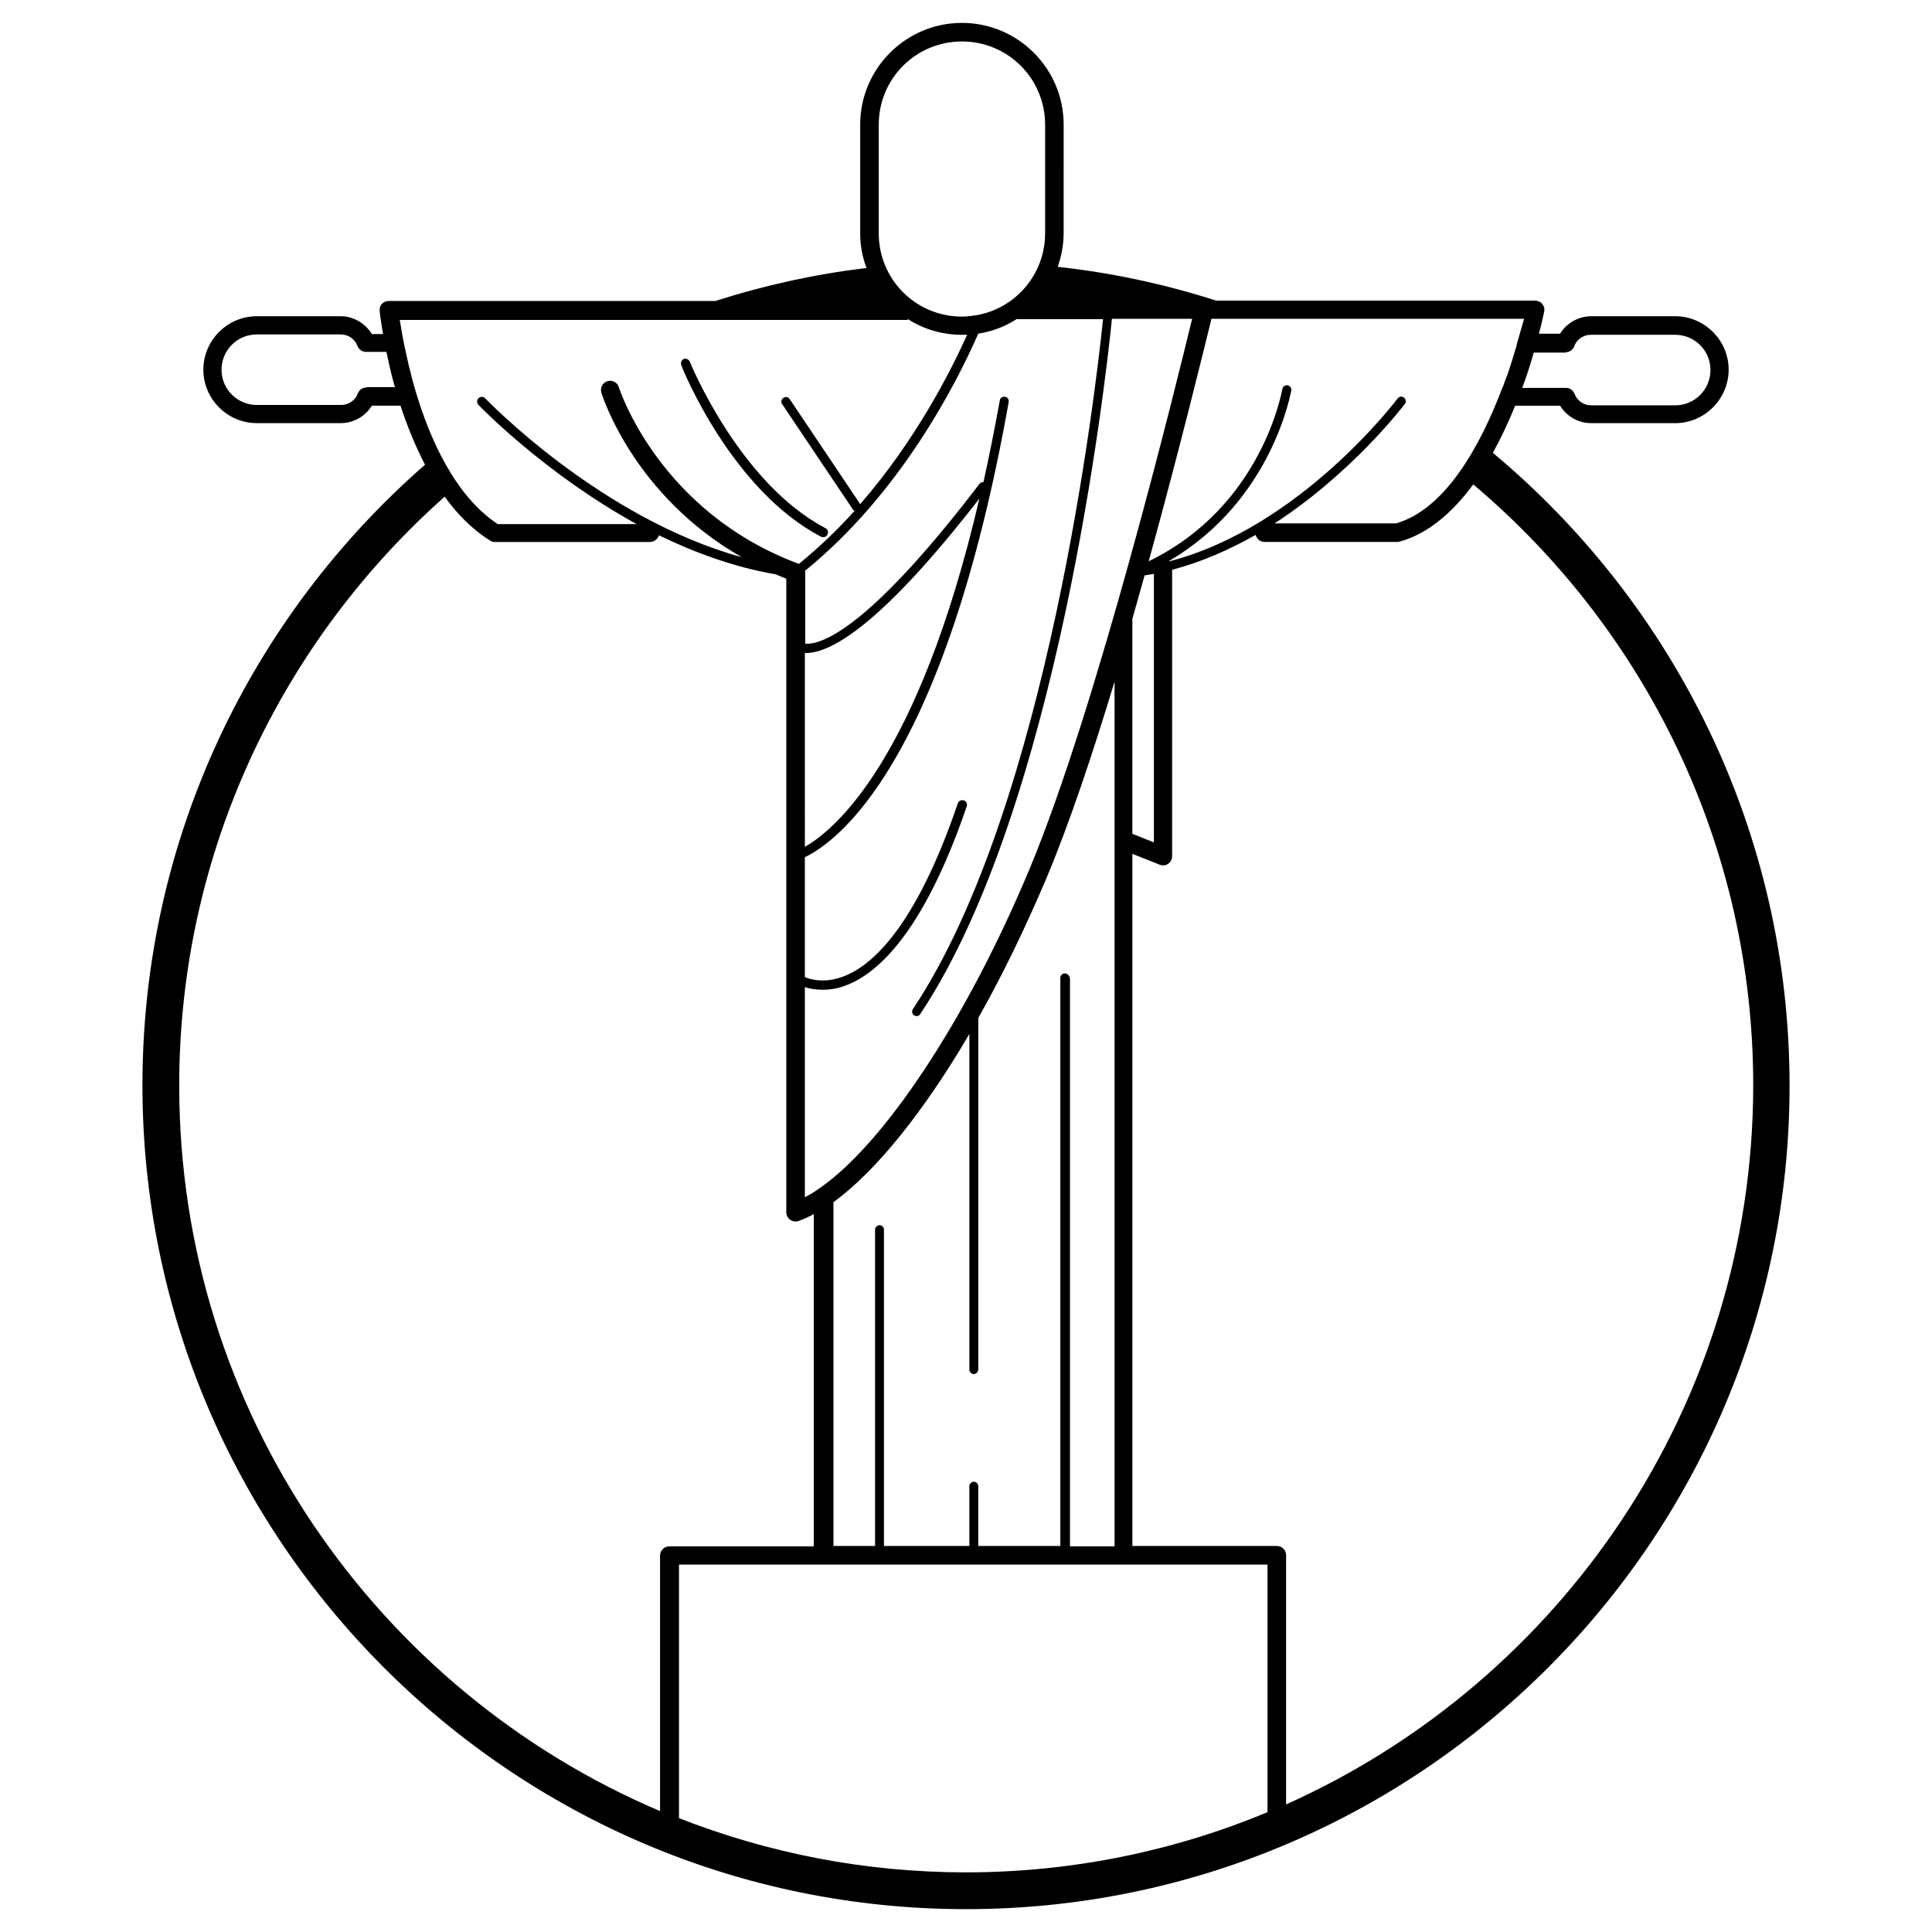 <?xml version="1.0" encoding="UTF-8"?>
<!-- Uploaded to: ICON Repo, www.iconrepo.com, Generator: ICON Repo Mixer Tools -->
<svg fill="#000000" width="800px" height="800px" version="1.1" viewBox="144 144 512 512" xmlns="http://www.w3.org/2000/svg">
 <g>
  <path d="m361.62 286.25c0.195 0.098 0.395 0.098 0.59 0.098 0.395 0 0.887-0.195 1.082-0.688 0.297-0.59 0.098-1.379-0.492-1.672-22.828-11.906-35.918-43.887-36.016-44.184-0.297-0.59-0.984-0.887-1.574-0.688-0.59 0.297-0.887 0.984-0.688 1.574 0.492 1.477 13.484 33.262 37.098 45.559z"/>
  <path d="m539.63 264.01c2.262-4.133 4.231-8.363 5.902-12.496h11.906c1.77 2.856 4.82 4.625 8.266 4.625h22.238c7.773 0 14.168-6.394 14.168-14.168s-6.394-14.168-14.168-14.168h-22.238c-3.344 0-6.496 1.77-8.266 4.625h-5.609c0.887-3.246 1.277-5.41 1.379-5.805 0.195-0.688 0-1.477-0.492-2.066-0.492-0.59-1.18-0.887-1.871-0.887h-84.527c-13.48-4.328-27.551-7.379-42.016-8.953 0.984-2.754 1.574-5.805 1.574-8.953l0.004-28.738c0-14.859-12.105-26.961-26.961-26.961-14.859 0-26.961 12.102-26.961 26.961v28.832c0 3.246 0.59 6.297 1.672 9.152-13.777 1.672-27.16 4.625-40.051 8.758h-86.594c-0.688 0-1.379 0.297-1.77 0.789-0.492 0.492-0.688 1.18-0.59 1.871 0 0.395 0.297 2.656 0.887 6.102h-2.953c-1.773-2.859-4.922-4.731-8.266-4.731h-22.238c-7.773 0-14.168 6.394-14.168 14.168 0 7.773 6.394 14.168 14.168 14.168h22.238c3.344 0 6.496-1.77 8.266-4.625h7.578c1.672 5.117 3.836 10.527 6.496 15.645-45.855 40.051-74.883 98.891-74.883 164.43-0.004 120.45 97.906 218.36 218.25 218.36s218.25-97.91 218.25-218.25c0-67.305-30.602-127.62-78.621-167.68zm19.285-26.664c0.984 0 1.871-0.59 2.262-1.574 0.688-1.871 2.461-3.051 4.43-3.051h22.336c5.117 0 9.348 4.133 9.348 9.348 0 5.117-4.133 9.348-9.348 9.348h-22.238c-1.969 0-3.738-1.18-4.43-3.051-0.395-0.984-1.277-1.574-2.262-1.574h-11.609c1.277-3.344 2.262-6.594 3.051-9.348h8.461zm-12.988-1.969v0.195c-0.688 2.164-1.379 4.625-2.262 7.184 0 0.098-0.098 0.195-0.098 0.297-0.395 0.984-0.789 2.066-1.18 3.148-0.195 0.395-0.297 0.789-0.492 1.18-5.512 14.465-14.762 31.586-27.945 35.324h-32.176c20.762-13.48 34.34-31.391 34.539-31.684 0.395-0.492 0.297-1.277-0.297-1.672-0.492-0.395-1.277-0.297-1.672 0.297-0.297 0.395-25.781 34.145-60.418 43.098 0 0-0.098 0-0.098-0.098 27.453-16.039 32.273-44.871 32.375-45.164 0.098-0.688-0.395-1.277-0.984-1.379-0.688-0.098-1.277 0.395-1.379 0.984-0.098 0.297-5.215 30.996-35.426 45.656 8.363-30.309 14.859-57.07 16.629-64.254h82.852c-0.492 1.77-1.18 4.133-1.969 6.887zm-119.75 166.59c-0.688 0-1.18 0.59-1.18 1.18v150.55h-21.746v-15.844c0-0.688-0.59-1.18-1.18-1.18s-1.18 0.59-1.18 1.18v15.844h-22.633v-83.832c0-0.688-0.59-1.18-1.18-1.18-0.59 0-1.18 0.59-1.18 1.18v83.836h-11.02v-91.117c11.219-8.168 23.91-23.91 36.016-44.574v88.953c0 0.688 0.59 1.18 1.18 1.18 0.59 0 1.18-0.59 1.18-1.18v-93.184c6.394-11.316 12.496-23.91 18.203-37.391 5.902-14.07 12.102-32.57 17.91-51.758v229.18h-11.809v-150.55c-0.199-0.797-0.691-1.289-1.383-1.289zm-68.879-84.918h0.395 0.297c6.594-0.297 19.777-7.676 45.559-40.934-16.234 69.668-38.574 87.969-46.25 92.301zm0 88.559c1.277 0.395 2.856 0.688 4.723 0.688 1.574 0 3.445-0.195 5.41-0.887 8.363-2.754 20.961-13.188 32.766-47.723 0.195-0.59-0.098-1.379-0.789-1.574-0.59-0.195-1.379 0.098-1.574 0.789-11.414 33.457-23.223 43.59-31.094 46.148-4.231 1.379-7.578 0.688-9.445-0.098v-31.785c8.07-3.836 36.801-23.91 54.023-120.64 0.098-0.688-0.297-1.277-0.984-1.379-0.688-0.098-1.277 0.297-1.379 0.984-1.379 7.676-2.856 14.957-4.328 21.648-0.395 0-0.789 0.098-1.082 0.492-27.355 35.816-40.051 41.918-45.164 42.312h-0.984v-18.887c0-0.098 0-0.195-0.098-0.395 25.484-20.664 40.246-49.891 45.953-62.879 3.738-0.59 7.086-1.871 10.137-3.836h22.926c-1.871 18.203-14.562 129.1-50.383 182.83-0.395 0.59-0.195 1.277 0.297 1.672 0.195 0.098 0.492 0.195 0.688 0.195 0.395 0 0.789-0.195 0.984-0.59 36.309-54.516 49.004-166.69 50.773-184.21h21.254c-4.133 17.023-25.094 102.73-43.098 145.83-16.727 40.051-38.574 72.816-55.695 84.625-0.195 0.098-0.395 0.297-0.59 0.395-1.082 0.789-2.164 1.379-3.246 1.969zm86.789-97.609c1.082-3.836 2.164-7.676 3.246-11.512 0.789-0.098 1.672-0.297 2.461-0.395v71.145l-5.707-2.262zm-67.207-130.97c0-12.203 9.84-22.043 22.043-22.043s22.043 9.84 22.043 22.043v28.832c0 11.121-8.363 20.566-19.387 21.844-0.887 0.098-1.77 0.195-2.656 0.195-12.203 0-22.043-9.84-22.043-22.043zm7.676 51.562h0.098c4.133 2.656 9.055 4.133 14.27 4.133h1.379c-4.527 10.035-13.777 28.141-28.34 44.871l-18.695-27.848c-0.395-0.59-1.18-0.688-1.672-0.297-0.59 0.395-0.688 1.18-0.297 1.672l18.695 27.848c0.098 0.195 0.297 0.297 0.492 0.395-4.43 4.922-9.348 9.645-14.762 14.07-37.098-13.777-47.625-46.445-47.723-46.84-0.395-1.277-1.77-1.969-3.051-1.574-1.277 0.395-1.969 1.77-1.574 3.051 0.395 1.277 8.758 27.355 37.195 43.59-37.492-10.332-67.602-41.723-67.996-42.117-0.492-0.492-1.277-0.492-1.77 0-0.492 0.492-0.492 1.277 0 1.77 0.297 0.297 17.418 18.105 41.918 31.586h-36.801c-11.316-7.477-18.008-22.535-21.746-35.129-0.492-1.672-0.984-3.344-1.379-5.117-0.195-0.59-0.297-1.277-0.492-1.871-0.395-1.77-0.789-3.543-1.18-5.41-0.59-2.754-0.887-5.019-1.18-6.594l134.61 0.008zm-143.47 18.105c-0.984 0-1.871 0.59-2.262 1.574-0.688 1.871-2.461 3.051-4.43 3.051h-22.336c-5.117 0-9.348-4.133-9.348-9.348 0-5.117 4.133-9.348 9.348-9.348h22.238c1.969 0 3.738 1.18 4.43 3.051 0.395 0.984 1.277 1.574 2.262 1.574h5.41c0.59 2.754 1.277 6.004 2.262 9.348h-7.574zm-49.594 184.99c0-61.992 27.258-117.79 70.355-156.06 3.344 4.625 7.281 8.66 12.004 11.609 0.395 0.297 0.887 0.395 1.277 0.395h41.133c1.082 0 2.066-0.789 2.363-1.77 9.543 4.625 19.977 8.461 30.898 10.332 0.984 0.395 1.871 0.789 2.856 1.18v167.87c0 0.789 0.395 1.574 0.984 1.969 0.395 0.297 0.887 0.492 1.379 0.492 0.297 0 0.59 0 0.789-0.098 1.379-0.492 2.754-1.082 4.133-1.871v88.066h-38.277c-1.379 0-2.461 1.082-2.461 2.461v67.699c-74.789-31.781-127.43-105.98-127.43-192.27zm132.45 194.14v-67.207h155.96v65.633c-24.602 10.234-51.66 15.941-79.902 15.941-26.859 0-52.445-5.117-76.062-14.367zm160.89-3.641v-66.027c0-1.379-1.082-2.461-2.461-2.461h-38.277v-183.42l7.184 2.856c0.297 0.098 0.59 0.195 0.887 0.195 0.492 0 0.984-0.098 1.379-0.395 0.688-0.492 1.082-1.18 1.082-2.066v-75.867c7.871-2.066 15.352-5.41 22.141-9.25 0.297 1.082 1.18 1.871 2.363 1.871h35.129c0.195 0 0.395 0 0.688-0.098 7.773-2.164 14.168-7.969 19.484-15.152 45.363 38.277 74.195 95.449 74.195 159.31-0.105 84.723-50.977 157.93-123.79 190.5z"/>
 </g>
</svg>